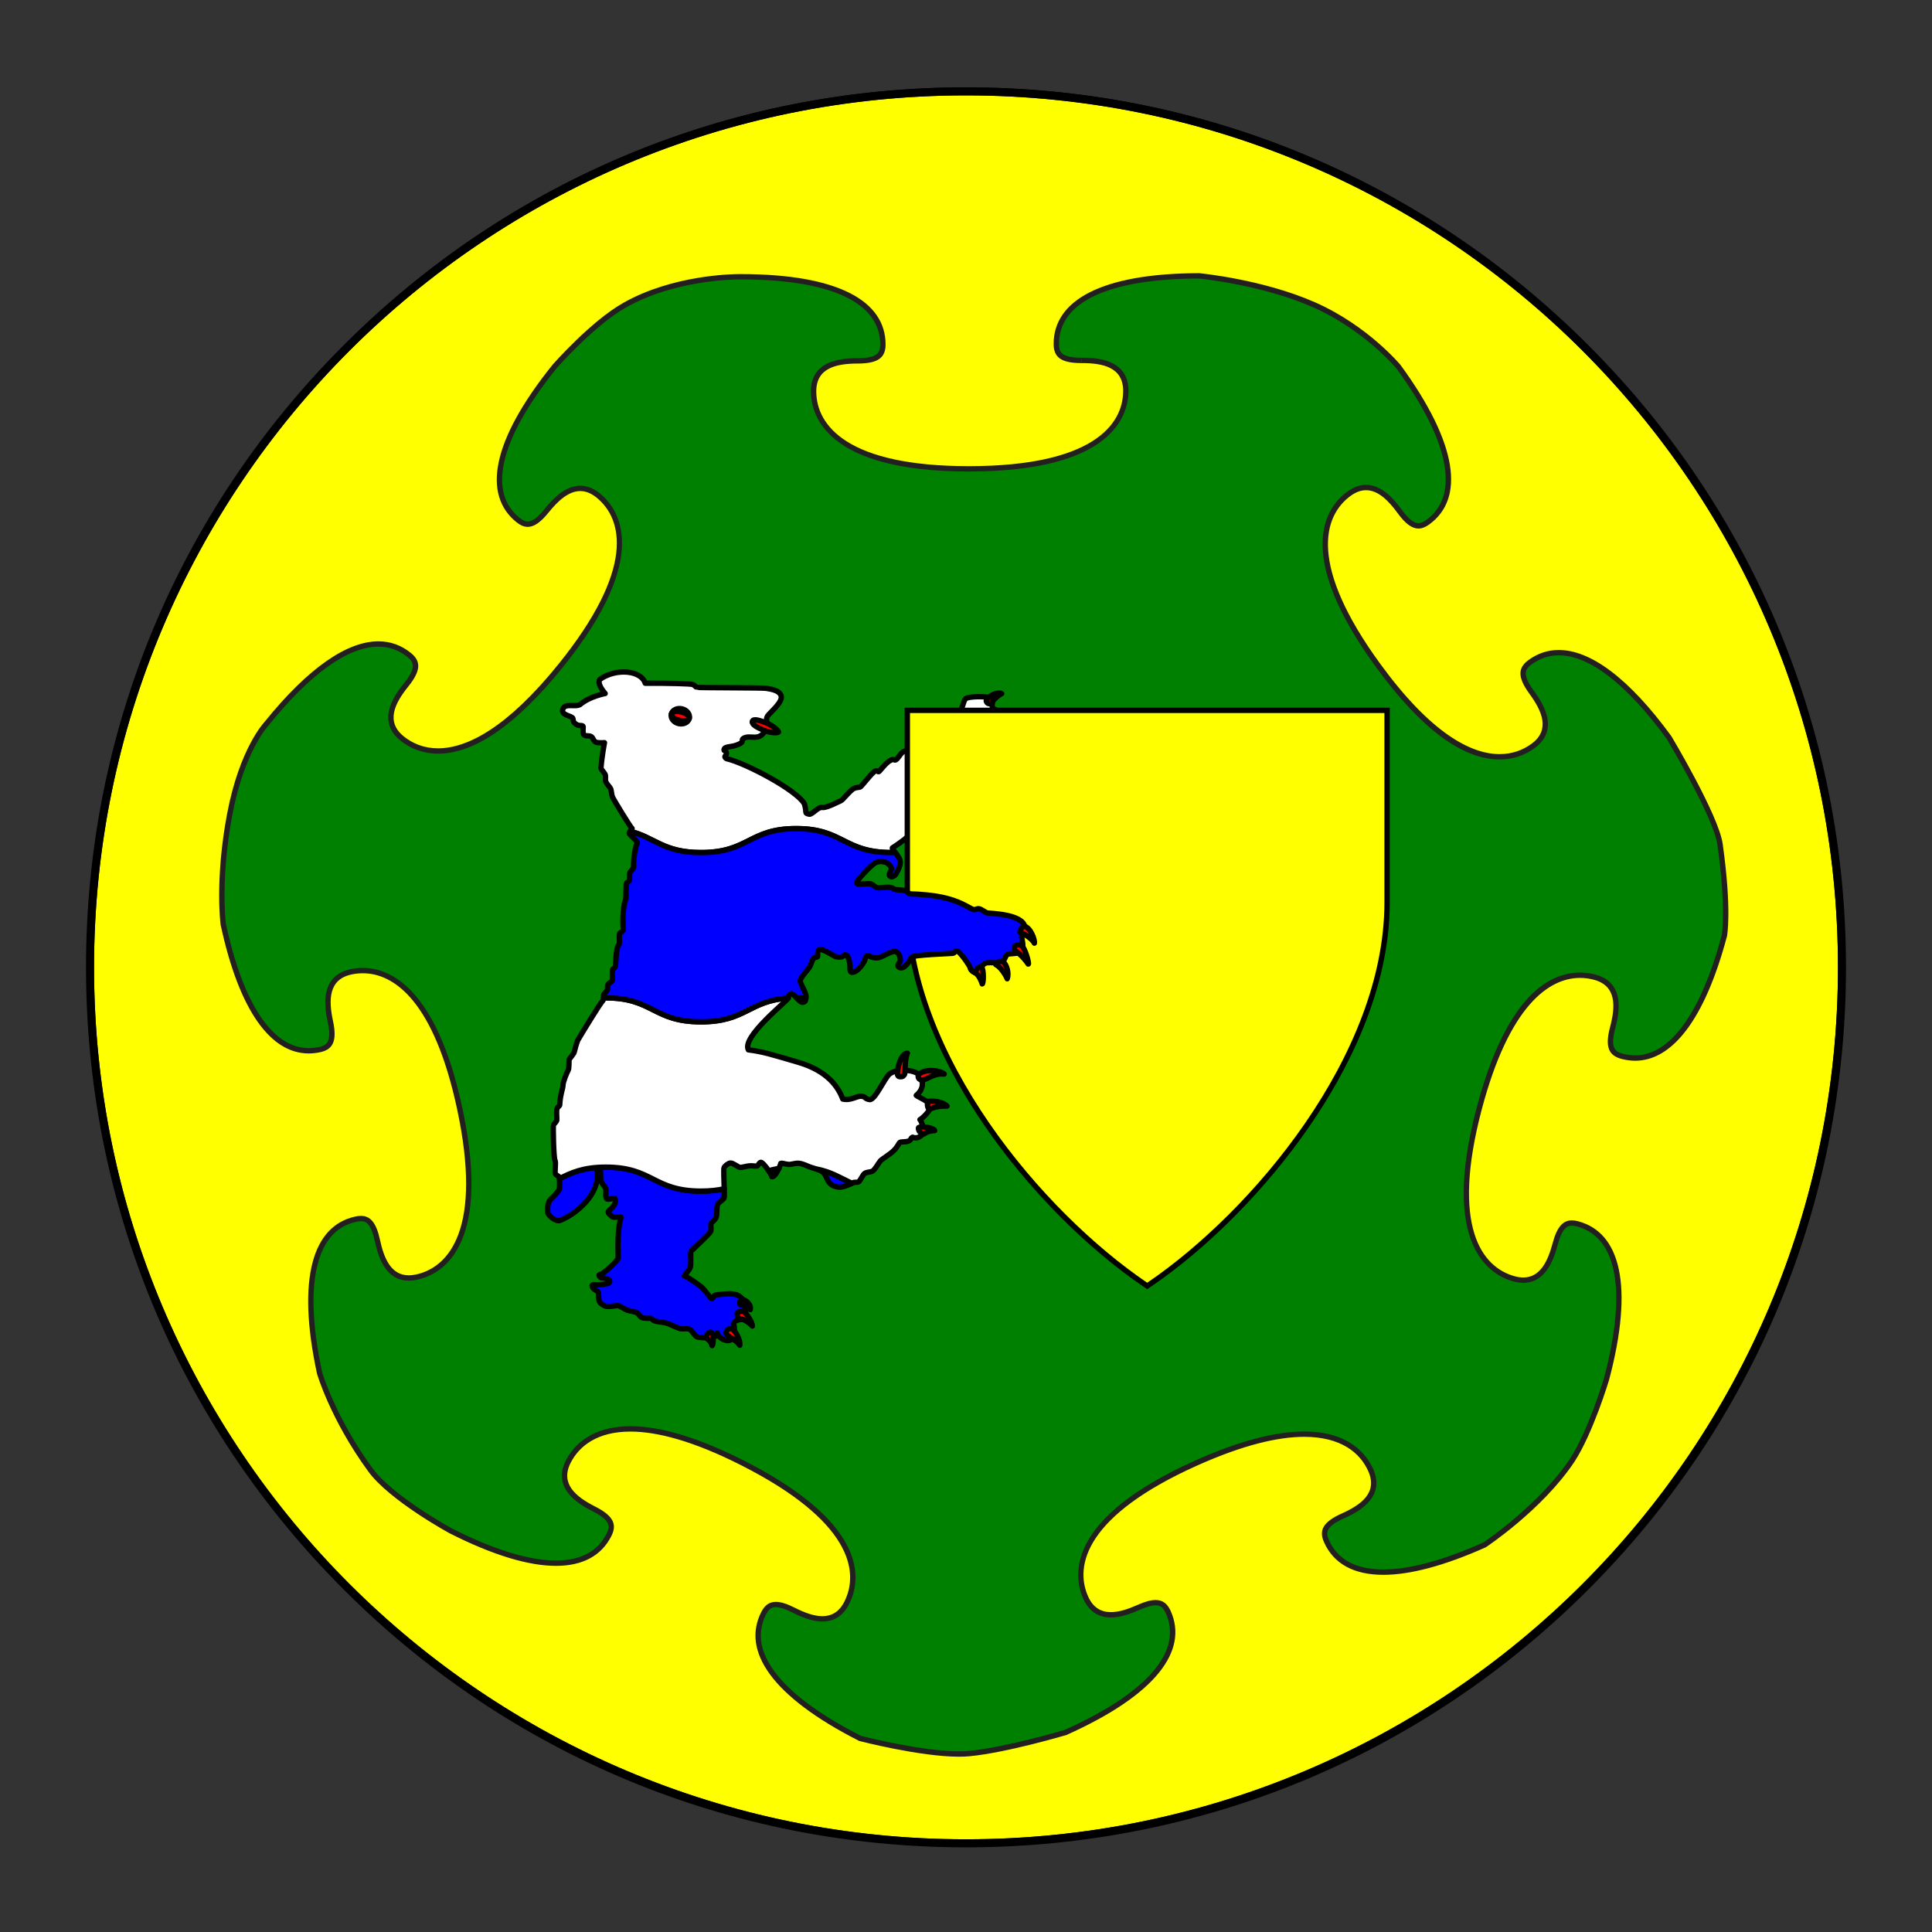 <?xml version="1.0" encoding="utf-8"?>
<!-- Generator: Adobe Illustrator 15.0.0, SVG Export Plug-In . SVG Version: 6.00 Build 0)  -->
<!DOCTYPE svg PUBLIC "-//W3C//DTD SVG 1.1//EN" "http://www.w3.org/Graphics/SVG/1.1/DTD/svg11.dtd">
<svg version="1.1" id="Round" xmlns="http://www.w3.org/2000/svg" xmlns:xlink="http://www.w3.org/1999/xlink" x="0px" y="0px"
	 width="360px" height="360px" viewBox="0 0 360 360" enable-background="new 0 0 360 360" xml:space="preserve">
<rect x="0" y="0" width="360" height="360" fill="#333333" stroke="none"/>
<g id="Field_1_">
	<path fill="#008000" d="M180,342.725c-89.865,0-162.976-73.11-162.976-162.975c0-89.865,73.11-162.975,162.976-162.975
		c89.864,0,162.975,73.11,162.975,162.975C342.975,269.615,269.865,342.725,180,342.725z"/>
	<g>
		<path d="M180,17.275c89.732,0,162.475,72.742,162.475,162.475c0,89.732-72.742,162.475-162.475,162.475
			S17.525,269.483,17.525,179.75C17.525,90.018,90.268,17.275,180,17.275 M180,16.275c-43.666,0-84.718,17.004-115.595,47.88
			C33.529,95.032,16.525,136.084,16.525,179.75s17.004,84.718,47.881,115.594c30.876,30.877,71.929,47.881,115.595,47.881
			s84.718-17.004,115.594-47.881c30.877-30.876,47.881-71.928,47.881-115.594s-17.004-84.718-47.881-115.595
			C264.718,33.28,223.667,16.275,180,16.275L180,16.275z"/>
	</g>
</g>
<g id="Border">
	<path fill="#FFFF00" d="M180,343.225c-89.865,0-162.976-73.11-162.976-162.975S90.135,17.276,180,17.276
		c89.864,0,162.975,73.11,162.975,162.975S269.865,343.225,180,343.225z M160.274,323.928c0.838,0.214,11.509,2.906,18.415,2.906
		c0.696,0,1.339-0.027,1.912-0.082c6.89-0.653,17.888-3.919,17.999-3.952c15.618-6.999,22.419-14.965,19.089-22.408
		c-0.554-1.232-1.259-1.758-2.357-1.758c-0.818,0-1.859,0.288-3.184,0.881c-2.104,0.94-3.739,1.378-5.146,1.378
		c-2.165,0-3.745-1.074-4.694-3.194c-1.777-3.975-3.322-14.379,20.634-25.105c7.946-3.557,14.704-5.36,20.087-5.36
		c8.168,0,11.265,4.194,12.383,6.694c2.079,4.643-1.972,7.102-5.199,8.547c-3.567,1.598-3.806,2.99-3.034,4.719
		c1.71,3.818,5.271,5.754,10.584,5.754c4.987,0,11.346-1.714,18.897-5.094c0.033-0.03,10.428-6.946,16.301-15.755
		c3.418-5.249,6.348-14.968,6.376-15.065c4.407-16.589,2.496-26.888-5.385-28.984c-0.397-0.105-0.747-0.156-1.065-0.156
		c-1.021,0-2.187,0.464-3.103,3.911c-0.771,2.893-2.225,6.737-5.937,6.737c-0.524,0.001-1.086-0.078-1.668-0.232
		c-4.208-1.122-13.266-6.47-6.526-31.836c5.726-21.536,14.214-24.752,18.764-24.752c0.904,0,1.814,0.12,2.708,0.357
		c2.118,0.563,3.409,1.831,3.839,3.77c0.319,1.446,0.171,3.241-0.469,5.649c-1.003,3.778-0.071,4.84,1.758,5.327
		c0.82,0.219,1.641,0.329,2.439,0.329c6.809,0,12.713-8.105,16.625-22.824c0.002-0.017,0.901-4.782-0.811-17.009
		c-0.73-5.214-9.415-19.752-9.503-19.898c-7.542-10.331-14.655-15.811-20.547-15.811c-1.931,0-3.731,0.599-5.351,1.78
		c-1.527,1.117-2.011,2.444,0.294,5.602c2.082,2.858,4.376,7.005,0.27,10.003c-1.838,1.339-3.937,2.019-6.238,2.019
		c-4.661,0-12.367-2.946-22.61-16.981c-6.107-8.372-9.415-15.57-9.832-21.394c-0.419-5.849,2.154-9.018,4.386-10.646
		c1.048-0.764,2.114-1.152,3.172-1.152c2.702,0,4.873,2.545,6.271,4.46c1.336,1.832,2.445,2.685,3.488,2.685
		c0.538,0,1.113-0.229,1.759-0.698c3.158-2.304,4.373-5.861,3.609-10.572c-0.819-5.062-3.88-11.252-9.096-18.4
		c-0.041-0.049-6.075-7.256-15.687-11.508c-9.655-4.269-21.375-5.399-21.492-5.41c-17.133,0.037-26.585,4.548-26.569,12.704
		c0.005,1.886,0.787,3.056,4.666,3.056c3.608,0,8.277,0.587,8.289,5.661c0.007,4.354-2.812,14.488-29.063,14.542h-0.21
		c-26.068,0.001-28.901-10.086-28.909-14.423c-0.005-2.193,0.886-3.77,2.647-4.687c1.314-0.684,3.087-1.005,5.578-1.01
		c3.91-0.008,4.693-1.183,4.69-3.075c-0.016-8.122-9.418-12.595-26.476-12.595l-0.31,0c-1.225,0-12.229,0.148-21.32,5.28
		c-5.957,3.363-12.955,11.303-13.025,11.382c-5.542,6.874-8.898,12.91-9.962,17.926c-0.99,4.669,0.052,8.281,3.097,10.736
		c0.664,0.535,1.24,0.784,1.815,0.784c1.018,0,2.136-0.8,3.52-2.518c1.44-1.785,3.657-4.157,6.267-4.157
		c1.13,0,2.249,0.44,3.326,1.309c3.389,2.736,9.489,11.304-6.988,31.739c-8.381,10.392-16.278,15.885-22.837,15.885
		c-2.525,0-4.778-0.785-6.698-2.333c-3.961-3.193-1.469-7.223,0.751-9.977c2.454-3.042,2.034-4.391,0.562-5.58
		c-1.686-1.36-3.613-2.05-5.727-2.05c-5.801,0-13.008,5.134-20.841,14.846c-0.074,0.08-4.612,4.943-6.866,16.894
		c-2.271,12.04-1.219,20.402-1.208,20.485c3.263,15.188,8.922,23.574,15.928,23.574h0c0.66,0,1.341-0.074,2.023-0.221
		c1.85-0.397,2.831-1.412,2.011-5.236c-0.741-3.457-1.151-8.178,3.822-9.248c0.736-0.157,1.483-0.237,2.22-0.237
		c4.684,0,13.257,3.331,18.047,25.642c2.175,10.131,2.27,18.051,0.282,23.541c-1.997,5.514-5.636,7.361-8.337,7.941
		c-0.491,0.105-0.967,0.158-1.413,0.158c-3.907,0.001-5.22-4.007-5.868-7.021c-0.768-3.576-1.976-4.058-3.056-4.058
		c-0.281,0-0.584,0.035-0.929,0.109c-3.823,0.819-6.38,3.575-7.599,8.189c-1.31,4.957-1.032,11.857,0.825,20.51
		c0.016,0.05,2.489,8.447,9.416,17.95c3.823,5.319,14.914,11.379,15.026,11.439c7.876,3.992,14.476,6.021,19.602,6.021
		c4.778,0,8.098-1.77,9.868-5.261c0.854-1.688,0.683-3.09-2.804-4.858c-3.154-1.601-7.082-4.252-4.783-8.791
		c1.416-2.789,4.576-6.113,11.587-6.113c5.563,0,12.598,2.137,20.911,6.35c9.242,4.686,15.457,9.597,18.472,14.596
		c3.028,5.021,2.174,9.013,0.924,11.478c-0.999,1.972-2.525,2.972-4.536,2.972c-1.471,0-3.18-0.519-5.378-1.633
		c-1.376-0.697-2.454-1.036-3.292-1.036c-1.015,0-1.697,0.493-2.284,1.648c-1.769,3.487-1.236,7.208,1.583,11.059
		C146.888,315.815,152.409,319.934,160.274,323.928z"/>
	<path fill="#231F20" d="M180,17.776c89.732,0,162.475,72.742,162.475,162.475c0,89.732-72.742,162.475-162.475,162.475
		S17.525,269.983,17.525,180.25C17.525,90.518,90.268,17.776,180,17.776 M201.494,67.658c0.014,0,0.026,0,0.039,0
		c0.02,0,0.039,0,0.059,0c3.93,0,7.682,0.791,7.691,5.162c0.01,6.408-5.857,13.994-28.563,14.041c-0.069,0-0.141,0-0.209,0
		c-22.535,0-28.397-7.537-28.409-13.924c-0.01-4.393,3.776-5.188,7.727-5.195c3.948-0.008,5.193-1.199,5.189-3.576
		c-0.016-8.031-8.751-13.094-26.976-13.094c-0.063,0-0.125,0-0.189,0c0,0-0.041,0-0.12,0c-1.271,0-12.368,0.152-21.565,5.344
		c-6.103,3.445-13.155,11.488-13.155,11.488c-11.522,14.289-13.077,24.322-6.804,29.381c0.713,0.575,1.406,0.895,2.129,0.895
		c1.154,0,2.386-0.814,3.909-2.704c1.723-2.135,3.691-3.971,5.877-3.971c0.962,0,1.967,0.355,3.012,1.198
		c4.985,4.025,7.189,13.359-7.063,31.036c-9.584,11.884-17.063,15.699-22.448,15.699c-2.624,0-4.75-0.905-6.384-2.223
		c-3.419-2.756-1.653-6.197,0.826-9.273c2.478-3.072,2.336-4.789,0.486-6.283c-1.768-1.426-3.79-2.161-6.041-2.161
		c-5.735,0-12.955,4.771-21.23,15.032c0,0-4.653,4.842-6.968,17.115c-2.314,12.271-1.213,20.643-1.213,20.643
		c3.502,16.308,9.453,24.01,16.424,24.01c0.7,0,1.41-0.078,2.129-0.232c2.324-0.5,3.223-1.971,2.395-5.83
		c-0.828-3.863-0.855-7.73,3.438-8.654c0.68-0.146,1.388-0.227,2.115-0.227c5.979,0,13.309,5.455,17.558,25.246
		c4.766,22.201-1.406,29.545-7.671,30.889c-0.467,0.101-0.903,0.147-1.308,0.147c-3.318,0-4.639-3.184-5.379-6.626
		c-0.698-3.251-1.818-4.452-3.545-4.452c-0.323,0-0.667,0.042-1.033,0.12c-7.879,1.689-11.01,11.348-7.158,29.293
		c0,0,2.434,8.445,9.5,18.141c3.934,5.473,15.191,11.584,15.191,11.584c8.181,4.146,14.806,6.081,19.841,6.081
		c5.042,0,8.49-1.938,10.313-5.534c1.074-2.123,0.496-3.746-3.023-5.531c-3.523-1.787-6.547-4.201-4.563-8.119
		c1.608-3.168,4.993-5.839,11.141-5.839c4.939,0,11.662,1.723,20.685,6.296c20.253,10.268,22.075,19.686,19.177,25.4
		c-1.001,1.977-2.449,2.698-4.09,2.698c-1.61,0-3.406-0.694-5.152-1.579c-1.466-0.742-2.607-1.09-3.519-1.09
		c-1.278,0-2.101,0.684-2.729,1.922c-3.645,7.186,1.891,15.697,18.26,23.998c0,0,11.288,2.936,18.592,2.936
		c0.693,0,1.351-0.026,1.959-0.084c7.019-0.666,18.094-3.971,18.094-3.971c16.752-7.502,22.693-15.736,19.402-23.092
		c-0.595-1.324-1.433-2.054-2.813-2.054c-0.882,0-1.984,0.296-3.388,0.925c-1.683,0.752-3.403,1.334-4.942,1.334
		c-1.759,0-3.28-0.761-4.238-2.898c-2.614-5.85-0.341-15.166,20.382-24.445c8.574-3.838,15.051-5.316,19.883-5.316
		c6.848,0,10.393,2.969,11.927,6.398c1.794,4.006-1.341,6.271-4.947,7.887c-3.603,1.613-4.256,3.207-3.286,5.379
		c1.755,3.919,5.442,6.05,11.04,6.05c4.906,0,11.277-1.636,19.102-5.138c0,0,10.513-6.934,16.513-15.934
		c3.5-5.375,6.439-15.199,6.439-15.199c4.713-17.74,2.053-27.539-5.735-29.611c-0.426-0.112-0.823-0.173-1.194-0.173
		c-1.633-0.001-2.76,1.174-3.586,4.282c-0.885,3.319-2.309,6.366-5.453,6.366c-0.473,0-0.984-0.068-1.54-0.216
		c-6.19-1.65-12.001-9.281-6.171-31.225c5.063-19.047,12.386-24.38,18.28-24.38c0.897,0,1.761,0.123,2.579,0.341
		c4.242,1.127,4.03,4.988,3.016,8.807c-1.013,3.816-0.186,5.326,2.112,5.939c0.864,0.229,1.722,0.346,2.568,0.346
		c6.781,0,12.917-7.427,17.108-23.195c0,0,0.951-4.707-0.799-17.207c-0.753-5.375-9.569-20.086-9.569-20.086
		c-7.995-10.955-15.155-16.054-20.976-16.054c-2.057,0-3.945,0.636-5.646,1.876c-1.92,1.404-2.142,3.113,0.185,6.301
		c2.327,3.193,3.926,6.715,0.379,9.305c-1.577,1.15-3.564,1.922-5.943,1.922c-5.429,0-12.899-4.024-22.206-16.776
		c-13.384-18.346-10.731-27.565-5.556-31.34c1.013-0.739,1.972-1.056,2.877-1.056c2.265,0,4.202,1.975,5.866,4.255
		c1.479,2.027,2.703,2.89,3.893,2.89c0.682,0,1.352-0.284,2.053-0.794c6.509-4.748,5.441-14.846-5.376-29.672
		c0,0-6.047-7.316-15.889-11.67C235.25,52,223.443,50.9,223.443,50.9c-18.355,0.037-27.131,5.143-27.115,13.203
		C196.333,66.473,197.578,67.658,201.494,67.658 M180,16.776c-43.666,0-84.718,17.004-115.595,47.88S16.525,136.584,16.525,180.25
		s17.004,84.718,47.881,115.594c30.876,30.877,71.929,47.881,115.595,47.881s84.718-17.004,115.594-47.881
		c30.877-30.876,47.881-71.928,47.881-115.594s-17.004-84.718-47.881-115.594C264.718,33.78,223.667,16.776,180,16.776L180,16.776z
		 M201.494,67.658v-1c-3.847,0-4.162-1.158-4.166-2.557c-0.016-7.826,9.242-12.158,26.067-12.201
		c0.806,0.081,12.022,1.267,21.292,5.366c9.24,4.087,15.142,10.943,15.505,11.372c5.157,7.073,8.18,13.182,8.986,18.159
		c0.73,4.51-0.417,7.904-3.411,10.088c-0.557,0.405-1.035,0.602-1.464,0.602c-0.858,0-1.867-0.811-3.085-2.479
		c-1.462-2.003-3.743-4.666-6.674-4.666c-1.165,0-2.332,0.42-3.467,1.248c-2.334,1.702-5.024,5.008-4.59,11.085
		c0.424,5.918,3.764,13.204,9.928,21.652c8.323,11.404,16.065,17.187,23.014,17.187c2.409,0,4.607-0.711,6.532-2.114
		c4.986-3.641,1.113-8.955-0.159-10.702c-2.288-3.135-1.536-4.076-0.402-4.905c1.531-1.117,3.232-1.684,5.055-1.683
		c5.719,0,12.683,5.396,20.141,15.606c0.497,0.833,8.716,14.689,9.414,19.672c1.632,11.655,0.878,16.47,0.813,16.85
		c-3.849,14.455-9.577,22.414-16.132,22.414c-0.755,0-1.532-0.105-2.312-0.313c-1.355-0.361-2.397-0.967-1.402-4.716
		c0.661-2.487,0.812-4.358,0.473-5.886c-0.473-2.135-1.885-3.529-4.198-4.145c-0.935-0.248-1.889-0.374-2.836-0.374
		c-5.733,0-13.727,4.358-19.247,25.123c-6.855,25.803,2.527,31.287,6.88,32.447c0.625,0.166,1.23,0.25,1.798,0.25
		c4.056,0,5.606-4.057,6.419-7.108c0.938-3.528,2.067-3.54,2.614-3.54c0.002,0,0.004,0,0.006,0c0.271,0,0.587,0.047,0.938,0.14
		c7.568,2.014,9.353,12.096,5.024,28.388c-0.021,0.067-2.931,9.72-6.311,14.91c-5.572,8.358-15.271,15.002-16.16,15.602
		c-7.453,3.328-13.717,5.016-18.616,5.016c-5.099,0-8.506-1.837-10.127-5.458c-0.572-1.282-0.759-2.473,2.782-4.058
		c1.972-0.884,7.975-3.572,5.451-9.208c-1.168-2.61-4.39-6.99-12.84-6.99c-5.453,0-12.28,1.818-20.291,5.403
		c-24.368,10.912-22.725,21.654-20.887,25.767c1.038,2.316,2.771,3.49,5.151,3.49c1.479,0,3.18-0.451,5.351-1.421
		c1.242-0.557,2.244-0.838,2.979-0.838c0.747,0,1.356,0.249,1.901,1.463c3.193,7.139-3.497,14.859-18.838,21.743
		c-0.9,0.265-11.27,3.291-17.84,3.915c-0.557,0.053-1.185,0.079-1.865,0.079c-6.729,0-17.092-2.586-18.237-2.877
		c-7.77-3.951-13.213-8.01-16.183-12.066c-2.698-3.687-3.216-7.232-1.54-10.538c0.579-1.141,1.153-1.374,1.838-1.374
		c0.748,0,1.78,0.33,3.067,0.982c2.27,1.15,4.05,1.687,5.604,1.687c2.214,0,3.891-1.092,4.982-3.246
		c1.307-2.577,2.204-6.744-0.942-11.962c-3.064-5.08-9.347-10.054-18.674-14.782c-8.383-4.25-15.495-6.404-21.137-6.404
		c-5.668,0-9.941,2.268-12.032,6.386c-2.792,5.512,3.074,8.486,5.002,9.464c3.46,1.756,3.217,2.936,2.583,4.188
		c-1.677,3.308-4.847,4.985-9.421,4.985c-5.047,0-11.57-2.01-19.389-5.973c-0.085-0.047-11.078-6.054-14.832-11.276
		c-6.662-9.141-9.173-17.243-9.342-17.804c-1.833-8.557-2.11-15.367-0.823-20.24c1.167-4.417,3.596-7.051,7.221-7.828
		c0.305-0.065,0.582-0.098,0.824-0.098c0.623,0,1.78,0,2.567,3.662c0.684,3.184,2.087,7.416,6.356,7.416
		c0.481,0,0.992-0.057,1.518-0.17c2.825-0.605,6.628-2.53,8.702-8.26c2.02-5.579,1.931-13.592-0.264-23.816
		c-4.864-22.653-13.701-26.036-18.536-26.036c-0.772,0-1.554,0.084-2.324,0.249c-6.038,1.299-4.66,7.729-4.207,9.842
		c0.814,3.794-0.255,4.348-1.627,4.643c-0.647,0.139-1.293,0.21-1.918,0.21c-6.739,0-12.22-8.23-15.437-23.176
		c-0.073-0.611-0.969-8.747,1.208-20.291c2.22-11.769,6.664-16.563,6.708-16.61l0.028-0.029l0.027-0.034
		c7.735-9.591,14.807-14.66,20.452-14.66c1.997,0,3.817,0.653,5.413,1.939c1.092,0.882,1.798,1.858-0.637,4.877
		c-1.356,1.683-5.484,6.804-0.675,10.68c1.981,1.599,4.406,2.444,7.011,2.444c6.812,0,14.626-5.407,23.227-16.071
		c16.76-20.786,10.418-29.612,6.914-32.441c-1.169-0.942-2.394-1.42-3.641-1.42c-2.823,0-5.151,2.479-6.656,4.343
		c-1.264,1.569-2.288,2.332-3.131,2.332c-0.448,0-0.939-0.221-1.501-0.674c-2.886-2.327-3.869-5.773-2.921-10.243
		c1.047-4.938,4.37-10.904,9.875-17.732c0.043-0.047,6.987-7.924,12.869-11.245c8.979-5.068,19.862-5.215,21.074-5.215l0.106,0
		h0.203c16.735,0,25.96,4.296,25.976,12.096c0.002,1.404-0.312,2.566-4.191,2.574c-2.574,0.005-4.419,0.344-5.808,1.066
		c-1.94,1.01-2.922,2.736-2.917,5.131c0.008,4.486,2.89,14.921,29.409,14.921h0.211c26.702-0.055,29.568-10.538,29.562-15.042
		c-0.014-6.161-6.545-6.161-8.691-6.161h-0.061L201.494,67.658L201.494,67.658z"/>
</g>
<g>
	<g>
		<path fill="#0000FF" stroke="#000000" stroke-linecap="round" stroke-linejoin="round" stroke-miterlimit="3" d="M158.765,220.487
			v-0.002c-2.143-0.961-3.837-2.143-6.771-2.694h0.001c0.63,0.206,1.296,0.476,1.568,0.847c0.459,0.63,0.569,1.369,1.069,1.84
			c0.5,0.47,0.77,0.609,1.629,0.721C156.998,221.29,158.273,220.741,158.765,220.487z"/>
		<path fill="#0000FF" stroke="#000000" stroke-linejoin="round" stroke-miterlimit="10" d="M143.23,218.147
			c0.332,0.494,0.584,0.952,0.588,1.111c0.447,0.095,0.982-0.81,1.32-1.545l-0.004,0.004
			C144.437,217.83,143.81,217.976,143.23,218.147L143.23,218.147z"/>
		<path fill="#0000FF" stroke="#000000" stroke-linejoin="round" stroke-miterlimit="10" d="M134.947,221.5
			c0.025,0.871,0.034,1.577-0.015,1.706c-0.141,0.367-1.006,0.753-1.22,1.239c-0.213,0.486-0.041,2.072-0.329,2.539
			c-0.291,0.468-0.737,0.719-0.88,1.029c-0.144,0.31,0.09,0.89-0.07,1.41s-3.744,3.705-3.738,3.838
			c0.006,0.132,0.079,2.385-0.07,2.897c-0.15,0.514-1.283,1.674-1.09,1.58c0.193-0.096,2.68,1.678,3.179,2.078
			c0.5,0.4,1.706,2.145,1.893,2.16c0.188,0.015,0.401-0.487,0.587-0.614c0.187-0.126,2.306-0.299,2.719-0.291
			c0.413,0.005,1.066,0.111,1.386,0.212c0.32,0.102,1.079,0.614,1.333,1.253c0.253,0.641,0.553,3.072,0,3.227
			c-0.553,0.152-1.359,0.073-1.787,0.612c-0.426,0.538,0.514,0.818-0.473,2.967c-0.166,0.357-0.273,0.458-0.828,0.471
			c-1.203-0.153-1.9-1.058-1.9-1.431c0,0.379-0.069,0.885-1.939,0.892c-0.595,0.019-1.549-0.054-1.867-0.182
			c-0.32-0.126-0.947-1.197-1.271-1.378c-0.322-0.18-1.113-0.121-1.568-0.101c-0.453,0.021-2.264-0.935-2.84-1.078
			c-0.572-0.147-1.838-0.266-2.197-0.4c-0.361-0.136-0.37-0.377-0.642-0.461c-0.269-0.084-1.218,0.051-1.698-0.159
			c-0.479-0.21-0.58-0.704-0.939-0.9c-0.361-0.194-1.515-0.35-1.912-0.518c-0.398-0.171-1.158-0.7-1.526-0.78
			c-0.453-0.101-1.305,0.202-2.192,0.1c-0.488-0.056-0.85-0.353-1.15-0.585c-0.56-0.479-0.211-1.825-0.525-2.17
			c-0.186-0.201-1.084-0.47-1.049-1.125c0.01-0.069,0.104-0.2,0.466-0.158c1.267,0.072,2.353-0.188,2.532-0.254
			c0.181-0.065,0.26-0.199,0.279-0.334c0.021-0.131-0.015-0.188-0.092-0.238c-0.077-0.053-0.28-0.192-0.479-0.281
			c-0.202-0.086-0.728-0.16-0.935-0.146c-0.206,0.013-0.506-0.401-0.492-0.482c0.014-0.079,0.126-0.178,0.429-0.224
			c0.304-0.047,3.187-2.48,3.149-3.067c-0.207-6.581,0.619-7.294,0.523-7.578c-0.154-0.115-1.434,0.199-1.658-0.069
			c-0.143-0.172-0.739-0.555-0.725-0.892c0.016-0.34,1.744-1.163,1.254-2.495c-0.148-0.152-1.139,0.271-1.494,0.094
			c-0.355-0.179-0.109-1.696-0.199-1.933c-0.09-0.235-0.824-1.124-0.906-1.332c-0.082-0.209-0.049-1.993-0.133-2.172
			c-0.085-0.178-0.215-0.587-0.44-0.467c-0.227,0.121-0.204,0.33-0.214,0.438c0.92,4.625-4.184,8.45-6.783,9.436
			c-0.758,0.4-2.288-0.918-2.338-1.419c-0.051-0.499-0.13-1.838,0.519-2.477c0.28-0.222,1.54-1.541,1.62-1.862
			c0.063-0.255,0.09-1.42,0.035-2h0.006c2.16-1.084,4.359-2.144,8.646-2.144c8.804,0,8.804,4.465,17.729,4.465
			c1.736,0,3.136-0.171,4.325-0.441L134.947,221.5z"/>
		<g>
			<path fill="#FF0000" stroke="#000000" stroke-linejoin="round" stroke-miterlimit="10" d="M137.884,242.497
				c0.04-0.173,0.106-0.346,0.386-0.374c1.013,0.187,1.72,1.133,1.533,1.906c-0.72-0.894-1.747-0.786-1.866-0.951
				C137.818,242.91,137.843,242.671,137.884,242.497z"/>
			<path fill="#FF0000" stroke="#000000" stroke-linejoin="round" stroke-miterlimit="10" d="M137.417,244.564
				c0.133-0.175,0.813-0.254,1.119-0.188c0.308,0.066,1.666,1.84,1.652,2.719c-0.627-0.708-1.825-1.494-2.584-1.359
				C137.443,245.736,137.284,244.735,137.417,244.564z"/>
			<path fill="#FF0000" stroke="#000000" stroke-linejoin="round" stroke-miterlimit="10" d="M135.551,247.76
				c0.147-0.16,0.656-0.23,0.866-0.146c0.561,0.227,1.601,2.174,1.433,3.054c-0.992-1.334-2.126-1.375-2.524-2.175
				C135.232,248.214,135.405,247.92,135.551,247.76z"/>
			<path fill="#FF0000" stroke="#000000" stroke-linejoin="round" stroke-miterlimit="10" d="M132.261,248.228
				c0.225-0.053,0.465,0.174,0.559,0.452c0.094,0.279,0.146,1.864-0.133,2.066c-0.254-1.067-0.947-1.093-1.12-1.625
				C131.5,248.907,132.033,248.281,132.261,248.228z"/>
		</g>
	</g>
	<g>
		<path fill="#FFFFFF" stroke="#000000" stroke-linecap="round" stroke-linejoin="round" stroke-miterlimit="3" d="M104.248,219.625
			c2.16-1.084,4.359-2.144,8.646-2.144c8.804,0,8.804,4.465,17.729,4.465c1.736,0,3.136-0.171,4.325-0.441l-0.002-0.005
			c-0.043-1.609-0.14-3.786-0.015-3.972c0.193-0.287,0.732-0.78,1.188-0.818c0.457-0.041,1.471,0.818,1.79,0.828
			c0.319,0.011,0.966-0.203,1.649-0.289c0.682-0.088,1.129,0.101,1.46,0.021c0.328-0.081,0.315-0.507,0.708-0.682
			c0.242-0.104,0.973,0.771,1.502,1.56h-0.001c0.581-0.171,1.208-0.317,1.905-0.43l0.004-0.004c0.196-0.431,0.325-0.804,0.329-0.885
			c0.009-0.221,0.849,0.09,1.429,0.14c0.58,0.051,1.239-0.27,1.949-0.21c0.709,0.06,1.409,0.439,2.039,0.679
			c0.258,0.101,0.675,0.212,1.11,0.354h-0.001c2.935,0.552,4.629,1.733,6.771,2.694v0.002c0.084-0.044,0.144-0.079,0.175-0.101
			c0.22-0.149,0.659-0.02,0.989-0.139c0.331-0.12,0.791-1.27,1.141-1.56s0.93-0.25,1.418-0.42c0.491-0.171,1.23-1.591,1.551-1.949
			c0.32-0.36,1.79-1.21,2.527-1.949c0.741-0.738,0.906-1.344,1.121-1.498c0.215-0.156,1.09-0.036,1.621-0.261
			c0.533-0.227,0.279-0.474,0.74-0.707c1.146,0.452,1.957-0.564,2.079-0.925c0.017-0.815-0.454-2.149-0.706-2.353
			c0.563-0.3,1.919-1.673,2.02-2.453c0.1-0.778-2.58-1.879-2.706-2.059c2.159-1.8,0.753-3.933-0.08-4.258
			c-1.572-0.694-4.019-0.487-4.938,0.3s-2.679,4.891-3.678,4.737c-1.001-0.153-0.62-0.513-1.5-0.619s-1.919,0.864-3.498,0.52
			c-0.845-2.239-2.798-5.25-8.368-6.875c-4.808-1.404-6.525-1.958-9.217-2.296c-1.28-2.399,7.107-8.97,7.427-9.64h0.004
			c-7.368,0.465-7.863,4.419-16.264,4.419c-8.926,0-8.926-4.463-17.729-4.463c-0.146,0-0.29,0.001-0.431,0.004l-0.005-0.004
			c-0.008,0.222-0.033,0.435-0.123,0.52c-0.532,0.503-4.144,6.472-4.67,7.38c-0.191,0.41-0.609,1.91-0.66,2.198
			c-0.051,0.291-0.859,1.209-0.939,1.38s0.02,1.698-0.2,2.039c-0.221,0.339-0.97,2.189-0.96,2.76c0.01,0.569-0.504,1.7-0.604,3.6
			c0,0.327-0.234,0.259-0.464,0.677c-0.231,0.42-0.041,1.89-0.081,2.21c-0.04,0.319-0.521,0.708-0.62,0.93
			c-0.1,0.221,0.021,6.036,0.27,6.537c0.25,0.499-0.089,2.217,0.08,2.537c0.17,0.321,0.581,0.379,0.7,0.621
			c0.024,0.047,0.042,0.154,0.056,0.297"/>
		<path fill="none" stroke="#000000" stroke-linejoin="round" stroke-miterlimit="10" d="M148.429,185.941
			c0.406,0.427,0.83,0.86,1.104,0.833c0.481-0.045,0.568-0.248,0.634-0.764l0,0C149.628,185.966,149.051,185.941,148.429,185.941
			L148.429,185.941z"/>
		<g>
			<path fill="#FF0000" stroke="#000000" stroke-linejoin="round" stroke-miterlimit="10" d="M167.843,200.637
				c-0.387-0.014-0.44,0-0.6-0.361c-0.146-1.038,0.6-4.012,1.839-4.025c-0.547,1.174-0.319,3.266-0.52,3.92
				C168.335,200.516,168.229,200.651,167.843,200.637z"/>
			<path fill="#FF0000" stroke="#000000" stroke-linejoin="round" stroke-miterlimit="10" d="M171.175,200.902
				c-0.106-0.224-0.174-0.52,0.079-0.76c1.294-1.092,4.132-0.639,4.679,0c-1.732-0.239-3.226,0.987-3.999,1.133
				C171.735,201.355,171.282,201.129,171.175,200.902z"/>
			<path fill="#FF0000" stroke="#000000" stroke-linejoin="round" stroke-miterlimit="10" d="M172.828,205.994
				c-0.027-0.254-0.041-0.532,0.186-0.761c1.28-0.186,2.852,0.227,3.452,0.867c-2.492-0.04-2.919,0.641-3.345,0.506
				C172.947,206.566,172.853,206.247,172.828,205.994z"/>
			<path fill="#FF0000" stroke="#000000" stroke-linejoin="round" stroke-miterlimit="10" d="M171.294,210.778
				c-0.119-0.186-0.226-0.56-0.134-0.653c0.479-0.361,2.747,0,3.026,0.534c-1.587,0.094-1.959,0.68-2.16,0.692
				C171.828,211.366,171.415,210.965,171.294,210.778z"/>
		</g>
	</g>
	<g>
		<path fill="#FFFFFF" stroke="#000000" stroke-linejoin="round" stroke-miterlimit="10" d="M166.826,158.849
			c-0.379-0.463-0.686-0.803-0.5-0.893c0.248-0.121,1.971-1.32,2.51-1.799c0.541-0.48,0.86-0.96,1.259-1.521
			c0.4-0.56,0.841-0.159,1.48-0.759c0.64-0.602,1.46-2.141,2.18-2.998c0.719-0.86,2.259-1.92,2.519-2.381
			c0.26-0.458,0.12-1.439,0.479-1.799c0.36-0.359,0.301,0.02,1.16-0.459c0.859-0.48,1.4-1.98,1.679-2.278
			c0.279-0.301,3.659-0.739,4.816-1.22c1.161-0.48,1.402-0.44,1.622-1.1c0.218-0.659-1.141-1.219-1.16-1.658
			c-0.021-0.441,2.66-1.16,2.698-2.141c0.041-0.979-1.898-1.439-1.979-1.819c-0.079-0.379,0.622-0.819,0.899-1.157
			c0.28-0.342,0.28-1.302,0-1.9c-0.277-0.6-1.468-0.801-1.56-1.141c-0.26-0.619,0.44-1.398-0.479-1.777
			c-0.919-0.381-4.098-0.261-4.518,0.14c-0.42,0.399-0.68,2.157-1.18,2.697s-3.438,1.8-3.758,2.499
			c-0.541-0.039-3.278,2.52-3.919,3.318c-0.64,0.8-0.98,0.32-1.62,1.221c-0.219,0.339-0.438-0.16-1.018,0.078
			c-0.58,0.24-1.121,1.4-1.5,1.579c-0.381,0.182-0.28-0.299-1.08,0.142c-0.799,0.439-1.778,1.779-2.039,2.02
			c-0.26,0.238-0.299-0.381-0.899,0.039s-2.159,2.459-2.499,2.76c-0.34,0.299-0.539,0.059-1.26,0.358
			c-0.719,0.302-2.11,2.179-2.498,2.318c-0.389,0.141-2.658,1.381-3.438,1.24c-0.78-0.14-1.858,1.319-2.419,1.26
			c-1.02-0.24-0.379-0.16-0.92-1.94c-1.439-2.559-10.935-7.596-14.513-8.414c-0.72-0.44,0.101-0.52-0.02-1.08
			c-0.12-0.56-0.44-0.221-0.44-0.6c0.16-0.699,1.24-0.359,2.639-0.96c1.399-0.6,0.32-0.8,1.08-1.2c0.76-0.399,1.799,0,2.639-0.238
			c0.84-0.24,1.16-0.873,1.52-1.646c0.359-0.771-0.227-1.549,0.227-2.213c0.452-0.664,2.857-2.586,2.546-3.731
			c-0.313-1.146-2.18-1.313-2.786-1.439c-0.606-0.127-12.892-0.083-13.02-0.188c-0.13-0.102-0.309-0.36-0.654-0.519
			c-0.346-0.16-4.643-0.26-8.875-0.24c-0.746-2.419-5.426-2.839-8.409-0.747c0,0-0.814,0.587,0.946,2.666
			c0,0-2.859,0.51-4.658,2.039c-0.92,0.579-2.789-0.329-3.229,0.868c-0.44,1.2,1.818,1.21,1.889,1.78
			c0.07,0.569,0.13,0.649,0.399,0.899c0.767,0.618,1.153,0.223,1.46,0.489c0.14,0.16-0.167,1.393,0.23,1.659
			c0.396,0.267,0.923,0.048,1.309,0.29c0.386,0.244,0.393,0.797,0.83,1.02c0.437,0.224,1.639,0.111,1.639,0.111
			s-0.482,2.49-0.656,4.744c0.039,0.279,0.732,0.932,0.824,1.292c0.096,0.36-0.078,0.893,0.096,1.279
			c0.173,0.386,0.719,0.935,0.879,1.253c0.161,0.32,0.161,1.066,0.333,1.52c0.173,0.452,3.427,5.784,3.639,5.864
			c0.134,0.049-0.15,0.297-0.342,0.554l-0.003,0.004c4.682,1.166,6.15,3.965,13.222,3.965c8.927,0,8.927-4.463,17.729-4.463
			c8.802,0,8.802,4.463,17.729,4.463c0.257,0,0.506-0.004,0.748-0.011L166.826,158.849z"/>
		<g>
			
				<ellipse transform="matrix(-0.973 -0.233 0.233 -0.973 219.043 292.938)" fill="#FFFFFF" stroke="#000000" stroke-miterlimit="10" cx="126.816" cy="133.538" rx="1.719" ry="1.409"/>
			
				<ellipse transform="matrix(-0.973 -0.233 0.233 -0.973 219.049 292.922)" fill="#FF0000" stroke="#000000" stroke-miterlimit="10" cx="126.818" cy="133.529" rx="1.719" ry="0.799"/>
		</g>
		<path fill="#FF0000" stroke="#000000" stroke-linejoin="round" stroke-miterlimit="10" d="M140.189,134.414
			c-0.159,0.561,0.813,1.115,2.154,1.669c1.342,0.552,2.587,0.499,2.702,0.335c0.114-0.164-0.813-1.114-2.154-1.667
			C141.55,134.197,140.349,133.854,140.189,134.414z"/>
		<g>
			<path fill="#FF0000" stroke="#000000" stroke-linejoin="round" stroke-miterlimit="10" d="M183.938,130.94
				c-0.259-0.281-0.178-0.561,0-0.721c1.27-1.31,2.66-1.089,2.71-0.971c-0.689,0.301-1.526,1.173-1.98,1.771
				C184.539,131.14,184.199,131.218,183.938,130.94z"/>
			<path fill="#FF0000" stroke="#000000" stroke-linejoin="round" stroke-miterlimit="10" d="M185.989,133.108
				c0.01-0.28,0.069-0.55,0.27-0.7c1.719-0.158,3.618,1.02,3.737,1.801c-0.719-0.411-2.978-0.821-3.689-0.391
				C186.178,133.779,185.978,133.387,185.989,133.108z"/>
			<path fill="#FF0000" stroke="#000000" stroke-linejoin="round" stroke-miterlimit="10" d="M186.448,137.906
				c0.014-0.28,0.16-0.268,0.428-0.44c0.945-0.358,2.331-0.2,2.611,0.44c-0.826,0.026-1.933,0.146-2.2,0.453
				C187.061,138.437,186.434,138.185,186.448,137.906z"/>
			<path fill="#FF0000" stroke="#000000" stroke-linejoin="round" stroke-miterlimit="10" d="M184.915,141.478
				c0.034-0.234,0.337-0.607,0.64-0.641c0.615-0.033,2.392,0.576,2.559,1.279c-0.705-0.084-2.114-0.043-2.559,0.348
				C185.068,142.393,184.881,141.71,184.915,141.478z"/>
		</g>
	</g>
	<g>
		<path fill="#FFFF00" d="M213.485,239.431c-17.855-12.117-44.419-41.104-44.419-71.302v-35.767h89.4v35.767
			c0,30.199-26.564,59.186-44.421,71.302l-0.28,0.19L213.485,239.431z"/>
		<path d="M257.966,132.863v35.267c0,28.5-24.707,57.66-44.201,70.888c-19.492-13.228-44.199-42.388-44.199-70.888v-35.267H257.966
			 M258.966,131.863h-1h-88.4h-1v1v35.267c0,16.537,8.139,31.825,14.967,41.738c8.088,11.743,18.902,22.669,29.671,29.977
			l0.562,0.381l0.562-0.381c10.77-7.307,21.585-18.233,29.673-29.977c6.828-9.913,14.967-25.201,14.967-41.738v-35.267V131.863
			L258.966,131.863z"/>
	</g>
	<g>
		<path fill="#0000FF" stroke="#000000" stroke-linejoin="round" stroke-miterlimit="10" d="M112.463,185.944
			c0.141-0.003,0.285-0.004,0.431-0.004c8.804,0,8.804,4.463,17.729,4.463c8.4,0,8.896-3.954,16.264-4.419h-0.004
			c0.006-0.014,0.01-0.026,0.01-0.033c-0.026-0.428,0.134-0.535,0.507-0.774c0.191-0.122,0.602,0.316,1.029,0.765v-0.001
			c0.622,0.001,1.199,0.026,1.737,0.07l0,0c0.011-0.084,0.021-0.176,0.032-0.273c0.078-0.721-1.066-2.372-1.094-2.932
			c-0.027-0.561,1.28-1.947,1.627-2.426c0.347-0.48,0.531-1.226,0.745-1.627c0.214-0.399,0.642-0.346,0.827-0.453
			c0.186-0.106-0.16-1.12,0.373-1.358c0.532-0.24,2.73,1.205,2.932,1.279c0.199,0.073,0.906,0.18,1.213,0.086
			c0.308-0.092,0.493-0.4,0.619-0.4c0.773-0.092,0.98,1.954,0.939,2.439c-0.039,0.486,0.114,0.854,0.38,0.84
			c1.192-0.025,2.433-2.119,2.473-2.52c0.04-0.398,0.22-0.578,0.406-0.611s0.753,0.445,1.759,0.433
			c1.008-0.013,2.672-1.448,3.599-1.159c0.713,0.386,0.76,1.378,0.78,1.639c0.02,0.26-0.74,0.847-0.34,1.199
			c0.939,0.847,2.231-1.346,2.417-1.799c0.188-0.452,7.304-0.681,7.69-0.733c0.388-0.054,0.373-0.491,0.854-0.399
			c0.48,0.094,2.346,2.746,2.372,3.092c0.027,0.346,0.64,0.985,1.013,0.852c0.373-0.133,1.159-1.305,1.733-1.651
			c0.573-0.347,2.385,0.043,3.039-0.214c0.652-0.256,0.726-0.977,1.039-1.385c0.313-0.41,2.282-0.033,2.771-0.748
			c0.49-0.711,0.05-2.261,0-2.611c0.13-0.709,0.606-1.088,0.613-1.839c-0.403-2.45-6.49-2.519-6.957-2.612s-1.12-0.719-1.574-0.785
			c-0.45-0.066-0.62,0.191-0.967,0.158c-0.577-0.053-1.958-1.298-5.056-2.104c-2.418-0.631-5.537-0.795-6.359-0.805
			c-0.824-0.01-0.758-0.195-1.17-0.516c-0.412-0.321-2.105-0.121-2.545-0.547c-0.441-0.426-2.387-0.026-2.838-0.105
			c-0.455-0.081-0.654-0.467-1.188-0.693c-0.534-0.227-2.727,0.287-2.705-0.2c0.02-0.487,2.278-2.847,3.119-3.505
			c0.84-0.66,1.599-0.5,2.178-0.379c0.581,0.118,1.313,1.058,1.219,1.278c-0.092,0.219-0.379,0.779-0.419,0.999
			c-0.04,0.219,0.04,0.319,0.28,0.44c0.238,0.12,0.4-0.04,0.68-0.2s0.99-1.504,1.079-2.32c0.077-0.696-0.478-1.429-0.931-1.984
			l0.004,0.001c-0.242,0.007-0.491,0.011-0.748,0.011c-8.927,0-8.927-4.463-17.729-4.463c-8.803,0-8.803,4.463-17.729,4.463
			c-7.071,0-8.54-2.799-13.222-3.965l0.003-0.004c-0.116,0.154-0.198,0.312-0.138,0.433c0.16,0.319,1.541,1.409,1.492,1.759
			c-0.373,0.666-0.746,2.879-0.692,4.398c0.013,0.399-0.573,0.812-0.693,1.133c-0.12,0.318-0.013,1.225-0.106,1.451
			s-0.453,0.346-0.547,0.533c-0.097,0.167-0.015,2.627-0.152,3.055c-0.637,1.417-0.488,5.185-0.421,5.582
			c-0.006,0.283-0.597,0.513-0.716,0.752c-0.12,0.24,0.131,1.78-0.13,2.1c-0.608,0.529-0.479,3.638-0.659,4.028
			c-0.182,0.39-0.35,0.28-0.471,0.528c-0.119,0.25-0.02,1.86-0.09,2.06c-0.07,0.201-0.659,0.511-0.789,0.712
			c-0.131,0.199-0.061,0.889-0.111,1.039c-0.049,0.149-0.589,0.685-0.679,0.832c-0.05,0.081-0.033,0.376-0.044,0.653
			L112.463,185.944z"/>
		<g>
			<path fill="#FF0000" stroke="#000000" stroke-linejoin="round" stroke-miterlimit="10" d="M190.766,172.57
				c1.187,0.105,2.104,2.518,1.972,3.171c-0.412-0.879-2.266-1.972-2.665-1.972c-0.066-0.107,0.04-0.32,0.187-0.639
				C190.406,172.81,190.58,172.556,190.766,172.57z"/>
			<path fill="#FF0000" stroke="#000000" stroke-linejoin="round" stroke-miterlimit="10" d="M189.14,176.275
				c0.173-0.227,0.973-0.279,1.213-0.094c0.652,0.412,1.505,3.571,1.239,3.463c-0.801-1.252-2.105-2.356-2.452-2.465
				C188.927,177.048,188.966,176.501,189.14,176.275z"/>
			<path fill="#FF0000" stroke="#000000" stroke-linejoin="round" stroke-miterlimit="10" d="M186.127,179.193
				c0.174-0.094,0.693-0.094,0.879,0.106c0.535,0.467,1.068,1.986,0.668,3.08c-0.307-0.801-1.307-2.267-2.106-2.627
				C185.568,179.552,185.955,179.287,186.127,179.193z"/>
			<path fill="#FF0000" stroke="#000000" stroke-linejoin="round" stroke-miterlimit="10" d="M182.223,180.326
				c0.098-0.021,0.465-0.227,0.666-0.146c0.454,0.387,0.4,3.131,0.132,3.158c-0.119-0.427-0.624-1.719-1.318-2.052
				C181.689,181.072,182.125,180.347,182.223,180.326z"/>
		</g>
	</g>
</g>
<g id="Outline">
	<path d="M180,17.775c89.732,0,162.475,72.742,162.475,162.475c0,89.732-72.742,162.475-162.475,162.475
		S17.526,269.983,17.526,180.25C17.526,90.518,90.268,17.775,180,17.775 M180,16.275c-43.8,0-84.977,17.056-115.947,48.027
		S16.026,136.451,16.026,180.25c0,43.799,17.057,84.977,48.027,115.947S136.202,344.225,180,344.225s84.977-17.057,115.947-48.027
		s48.027-72.148,48.027-115.947c0-43.8-17.057-84.978-48.027-115.948S223.8,16.275,180,16.275L180,16.275z"/>
</g>
</svg>
